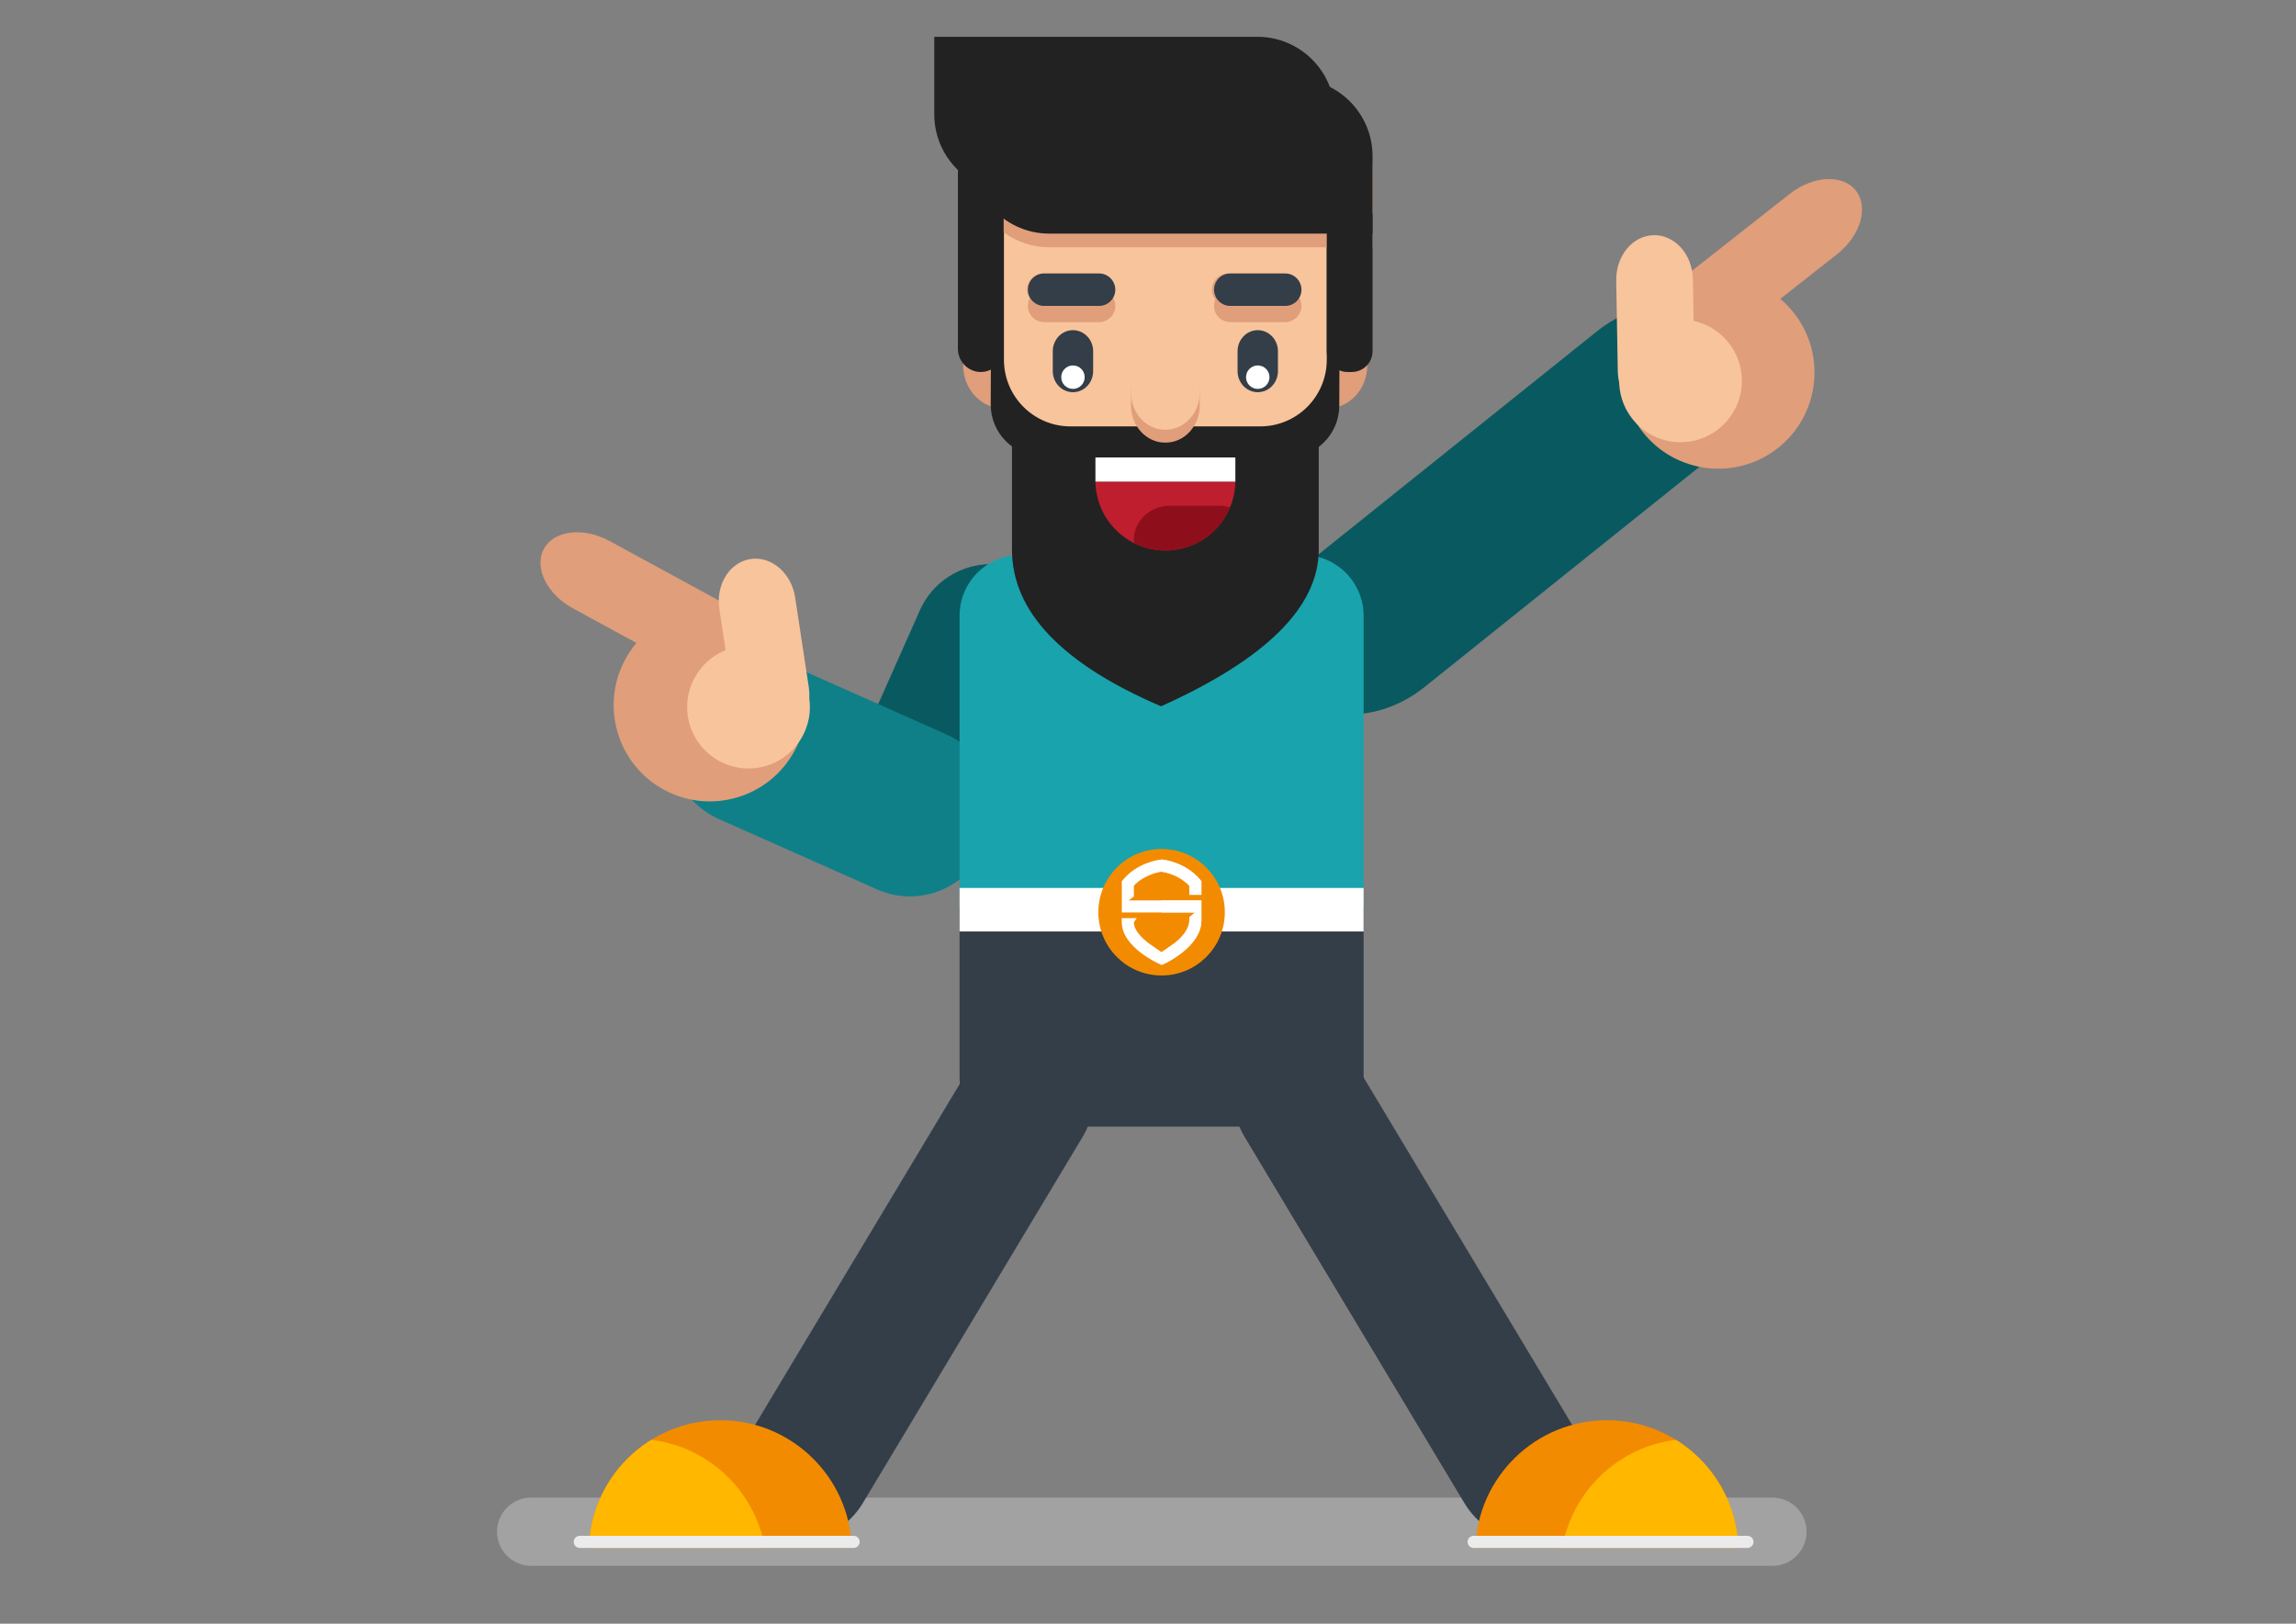 <?xml version="1.0" encoding="UTF-8" standalone="no"?><!-- Generator: Gravit.io --><svg xmlns="http://www.w3.org/2000/svg" xmlns:xlink="http://www.w3.org/1999/xlink" style="isolation:isolate" viewBox="0 0 841.89 595.276" width="841.89pt" height="595.276pt"><rect x="0" y="0" width="841.89" height="595.276" fill="#808080" stroke="none"/><g style="isolation:isolate"><g><path d="M 194.77 549.041 L 649.909 549.041 C 656.815 549.041 662.422 554.648 662.422 561.554 L 662.422 561.554 C 662.422 568.46 656.815 574.067 649.909 574.067 L 194.77 574.067 C 187.864 574.067 182.257 568.46 182.257 561.554 L 182.257 561.554 C 182.257 554.648 187.864 549.041 194.77 549.041 Z" style="stroke:none;fill:#A2A2A2;stroke-miterlimit:10;"/><path d="M 374.908 209.288 L 374.908 209.288 C 389.276 215.676 395.755 232.528 389.367 246.897 L 362.514 307.295 C 356.125 321.663 339.274 328.142 324.905 321.754 L 324.905 321.754 C 310.537 315.365 304.058 298.514 310.446 284.145 L 337.299 223.747 C 343.688 209.379 360.539 202.9 374.908 209.288 Z" style="stroke:none;fill:#085A60;stroke-miterlimit:10;"/><path d="M 248.426 260.941 L 249.523 258.473 C 256.201 243.453 273.817 236.68 288.837 243.358 L 346.874 269.161 C 361.894 275.839 368.667 293.455 361.989 308.475 L 360.891 310.943 C 354.214 325.963 336.598 332.736 321.578 326.058 L 263.541 300.254 C 248.521 293.576 241.748 275.96 248.426 260.941 Z" style="stroke:none;fill:#0F8088;stroke-miterlimit:10;"/><g><path d=" M 229.307 241.661 C 238.618 224.561 260.06 218.237 277.16 227.548 C 294.26 236.858 300.584 258.3 291.273 275.4 C 281.963 292.5 260.521 298.824 243.421 289.513 C 226.321 280.203 219.997 258.761 229.307 241.661 Z " fill="rgb(224,158,122)"/><path d="M 199.42 201.224 L 199.42 201.224 C 203.129 194.411 213.933 193.122 223.53 198.348 L 273.494 225.552 C 283.091 230.777 287.872 240.551 284.162 247.364 L 284.162 247.364 C 280.453 254.177 269.649 255.466 260.052 250.24 L 210.088 223.037 C 200.491 217.811 195.71 208.037 199.42 201.224 Z" style="stroke:none;fill:#E09E7A;stroke-miterlimit:10;"/><path d=" M 271.079 236.998 C 283.354 235.131 294.835 243.582 296.702 255.857 C 298.568 268.133 290.117 279.614 277.842 281.48 C 265.567 283.346 254.086 274.895 252.219 262.62 C 250.353 250.345 258.804 238.864 271.079 236.998 Z " fill="rgb(248,196,156)"/><path d="M 275.201 204.95 L 275.201 204.95 C 282.87 203.784 290.2 210.095 291.559 219.034 L 296.564 251.95 C 297.923 260.889 292.8 269.094 285.13 270.26 L 285.13 270.26 C 277.461 271.426 270.131 265.115 268.772 256.176 L 263.767 223.259 C 262.408 214.32 267.531 206.116 275.201 204.95 Z" style="stroke:none;fill:#F8C49C;stroke-miterlimit:10;"/></g></g><g><path d="M 635.236 121.571 L 635.236 121.571 C 624.494 108.16 602.222 108.126 585.531 121.495 L 483.427 203.281 C 466.737 216.65 461.908 238.392 472.65 251.803 L 472.65 251.803 C 483.393 265.214 505.665 265.248 522.355 251.879 L 624.459 170.093 C 641.149 156.724 645.978 134.982 635.236 121.571 Z" style="stroke:none;fill:#085A60;stroke-miterlimit:10;"/><g><path d=" M 657.794 114.75 C 645.757 99.446 623.56 96.794 608.256 108.831 C 592.952 120.868 590.3 143.065 602.337 158.369 C 614.374 173.672 636.571 176.325 651.875 164.288 C 667.179 152.251 669.831 130.054 657.794 114.75 Z " fill="rgb(224,158,122)"/><path d="M 680.504 69.887 L 680.504 69.887 C 675.709 63.79 664.842 64.324 656.252 71.08 L 611.537 106.25 C 602.948 113.006 599.868 123.441 604.664 129.539 L 604.664 129.539 C 609.459 135.636 620.326 135.102 628.916 128.346 L 673.631 93.176 C 682.22 86.42 685.3 75.985 680.504 69.887 Z" style="stroke:none;fill:#E09E7A;stroke-miterlimit:10;"/><path d=" M 615.83 117.132 C 603.416 117.343 593.508 127.593 593.719 140.008 C 593.93 152.422 604.181 162.33 616.595 162.119 C 629.01 161.908 638.917 151.657 638.706 139.243 C 638.495 126.828 628.245 116.921 615.83 117.132 Z " fill="rgb(248,196,156)"/><path d="M 606.411 86.223 L 606.411 86.223 C 598.655 86.355 592.483 93.802 592.637 102.843 L 593.203 136.133 C 593.356 145.173 599.778 152.406 607.535 152.274 L 607.535 152.274 C 615.291 152.142 621.463 144.695 621.31 135.655 L 620.743 102.365 C 620.59 93.324 614.168 86.091 606.411 86.223 Z" style="stroke:none;fill:#F8C49C;stroke-miterlimit:10;"/></g></g><path d="M 374.164 203.446 L 477.69 203.446 C 490.005 203.446 500.003 213.444 500.003 225.759 L 500.003 332.52 C 500.003 332.52 500.003 332.52 500.003 332.52 L 351.851 332.52 L 351.851 225.759 C 351.851 213.444 361.849 203.446 374.164 203.446 Z" style="stroke:none;fill:#19A3AC;stroke-miterlimit:10;"/><path d="M 482.378 413.054 L 369.476 413.054 C 359.749 413.054 351.851 405.156 351.851 395.428 L 351.851 332.52 C 351.851 332.52 351.851 332.52 351.851 332.52 L 500.003 332.52 L 500.003 395.428 C 500.003 405.156 492.106 413.054 482.378 413.054 Z" style="stroke:none;fill:#333E48;stroke-miterlimit:10;"/><g><ellipse vector-effect="non-scaling-stroke" cx="486.498" cy="133.946" rx="14.853" ry="15.853" fill="rgb(224,158,122)"/><ellipse vector-effect="non-scaling-stroke" cx="368.02" cy="133.946" rx="14.853" ry="15.853" fill="rgb(224,158,122)"/><path d="M 382.667 57.073 L 472.43 57.437 C 482.927 57.48 491.416 66.037 491.373 76.535 L 491.079 148.765 C 491.037 159.263 482.479 167.751 471.982 167.708 L 382.219 167.344 C 371.721 167.301 363.233 158.744 363.276 148.246 L 363.569 76.016 C 363.612 65.518 372.169 57.03 382.667 57.073 Z" style="stroke:none;fill:#222222;stroke-miterlimit:10;"/><path d="M 392.547 59.638 L 462.074 59.638 C 475.554 59.638 486.498 70.582 486.498 84.062 L 486.498 131.902 C 486.498 145.382 475.554 156.327 462.074 156.327 L 392.547 156.327 C 379.066 156.327 368.122 145.382 368.122 131.902 L 368.122 84.062 C 368.122 70.582 379.066 59.638 392.547 59.638 Z" style="stroke:none;fill:#F8C49C;stroke-miterlimit:10;"/><g><path d="M 382.574 100.259 L 402.734 100.259 C 406.015 100.259 408.679 102.923 408.679 106.204 L 408.679 106.204 C 408.679 109.485 406.015 112.148 402.734 112.148 L 382.574 112.148 C 379.293 112.148 376.629 109.485 376.629 106.204 L 376.629 106.204 C 376.629 102.923 379.293 100.259 382.574 100.259 Z" style="stroke:none;fill:#E09E7A;stroke-miterlimit:10;"/><path d="M 382.849 106.204 L 403.01 106.204 C 406.291 106.204 408.954 108.867 408.954 112.148 L 408.954 112.148 C 408.954 115.429 406.291 118.093 403.01 118.093 L 382.849 118.093 C 379.568 118.093 376.905 115.429 376.905 112.148 L 376.905 112.148 C 376.905 108.867 379.568 106.204 382.849 106.204 Z" style="stroke:none;fill:#E09E7A;stroke-miterlimit:10;"/><path d="M 382.849 100.259 L 403.01 100.259 C 406.291 100.259 408.954 102.923 408.954 106.204 L 408.954 106.204 C 408.954 109.485 406.291 112.148 403.01 112.148 L 382.849 112.148 C 379.568 112.148 376.905 109.485 376.905 106.204 L 376.905 106.204 C 376.905 102.923 379.568 100.259 382.849 100.259 Z" style="stroke:none;fill:#333E48;stroke-miterlimit:10;"/></g><g><path d="M 450.335 100.259 L 470.496 100.259 C 473.777 100.259 476.44 102.923 476.44 106.204 L 476.44 106.204 C 476.44 109.485 473.777 112.148 470.496 112.148 L 450.335 112.148 C 447.055 112.148 444.391 109.485 444.391 106.204 L 444.391 106.204 C 444.391 102.923 447.055 100.259 450.335 100.259 Z" style="stroke:none;fill:#E09E7A;stroke-miterlimit:10;"/><path d="M 451.111 106.204 L 471.271 106.204 C 474.552 106.204 477.216 108.867 477.216 112.148 L 477.216 112.148 C 477.216 115.429 474.552 118.093 471.271 118.093 L 451.111 118.093 C 447.83 118.093 445.166 115.429 445.166 112.148 L 445.166 112.148 C 445.166 108.867 447.83 106.204 451.111 106.204 Z" style="stroke:none;fill:#E09E7A;stroke-miterlimit:10;"/><path d="M 451.111 100.259 L 471.271 100.259 C 474.552 100.259 477.216 102.923 477.216 106.204 L 477.216 106.204 C 477.216 109.485 474.552 112.148 471.271 112.148 L 451.111 112.148 C 447.83 112.148 445.166 109.485 445.166 106.204 L 445.166 106.204 C 445.166 102.923 447.83 100.259 451.111 100.259 Z" style="stroke:none;fill:#333E48;stroke-miterlimit:10;"/></g><g><path d="M 393.43 121.046 L 393.43 121.046 C 397.513 121.046 400.829 124.497 400.829 128.746 L 400.829 136.092 C 400.829 140.341 397.513 143.791 393.43 143.791 L 393.43 143.791 C 389.346 143.791 386.03 140.341 386.03 136.092 L 386.03 128.746 C 386.03 124.497 389.346 121.046 393.43 121.046 Z" style="stroke:none;fill:#333E48;stroke-miterlimit:10;"/><circle vector-effect="non-scaling-stroke" cx="393.43" cy="138.275" r="4.3" fill="rgb(255,255,255)"/></g><g><path d="M 461.191 121.046 L 461.191 121.046 C 465.275 121.046 468.59 124.497 468.59 128.746 L 468.59 136.092 C 468.59 140.341 465.275 143.791 461.191 143.791 L 461.191 143.791 C 457.107 143.791 453.792 140.341 453.792 136.092 L 453.792 128.746 C 453.792 124.497 457.107 121.046 461.191 121.046 Z" style="stroke:none;fill:#333E48;stroke-miterlimit:10;"/><circle vector-effect="non-scaling-stroke" cx="461.191" cy="138.275" r="4.3" fill="rgb(255,255,255)"/></g><g><g><path d="M 427.31 130.019 L 427.31 130.019 C 434.259 130.019 439.901 136.092 439.901 143.572 L 439.901 148.738 C 439.901 156.219 434.259 162.292 427.31 162.292 L 427.31 162.292 C 420.361 162.292 414.719 156.219 414.719 148.738 L 414.719 143.572 C 414.719 136.092 420.361 130.019 427.31 130.019 Z" style="stroke:none;fill:#E09E7A;stroke-miterlimit:10;"/><path d="M 427.31 125.291 L 427.31 125.291 C 434.259 125.291 439.901 131.364 439.901 138.844 L 439.901 144.01 C 439.901 151.491 434.259 157.564 427.31 157.564 L 427.31 157.564 C 420.361 157.564 414.719 151.491 414.719 144.01 L 414.719 138.844 C 414.719 131.364 420.361 125.291 427.31 125.291 Z" style="stroke:none;fill:#F8C49C;stroke-miterlimit:10;"/></g></g><path d="M 356.393 33.843 L 474.875 33.843 C 490.552 33.843 503.28 46.571 503.28 62.248 L 503.28 90.653 L 384.798 90.653 C 369.121 90.653 356.393 77.926 356.393 62.248 L 356.393 33.843 Z" style="stroke:none;fill:#E09E7A;stroke-miterlimit:10;"/><path d="M 356.393 28.843 L 474.875 28.843 C 490.552 28.843 503.28 41.571 503.28 57.248 L 503.28 85.653 L 384.798 85.653 C 369.121 85.653 356.393 72.926 356.393 57.248 L 356.393 28.843 Z" style="stroke:none;fill:#222222;stroke-miterlimit:10;"/><path d=" M 483.555 162.292 L 371.065 162.292 Q 371.065 183.162 371.065 201.464 Q 371.065 235.499 425.723 258.938 Q 483.555 232.93 483.555 201.464 Q 483.555 183.162 483.555 162.292 Z " fill="rgb(34,34,34)"/><path d="M 342.574 13.489 L 461.056 13.489 C 476.734 13.489 489.461 26.217 489.461 41.894 L 489.461 70.299 L 370.979 70.299 C 355.302 70.299 342.574 57.571 342.574 41.894 L 342.574 13.489 Z" style="stroke:none;fill:#222222;stroke-miterlimit:10;"/><path d="M 494.113 71.839 L 495.666 71.839 C 499.868 71.839 503.28 75.251 503.28 79.453 L 503.28 128.763 C 503.28 132.965 499.868 136.377 495.666 136.377 L 494.113 136.377 C 489.91 136.377 486.498 132.965 486.498 128.763 L 486.498 79.453 C 486.498 75.251 489.91 71.839 494.113 71.839 Z" style="stroke:none;fill:#222222;stroke-miterlimit:10;"/><path d="M 359.629 54.822 L 359.629 54.822 C 354.998 54.822 351.238 58.657 351.238 63.381 L 351.238 127.818 C 351.238 132.542 354.998 136.377 359.629 136.377 L 359.629 136.377 C 364.26 136.377 368.02 132.542 368.02 127.818 L 368.02 63.381 C 368.02 58.657 364.26 54.822 359.629 54.822 Z" style="stroke:none;fill:#222222;stroke-miterlimit:10;"/><g><path d=" M 452.974 176.573 C 452.76 190.546 441.349 201.823 427.324 201.823 C 413.3 201.823 401.889 190.546 401.674 176.573 L 452.974 176.573 L 452.974 176.573 Z " fill="rgb(191,30,46)"/><clipPath id="_clipPath_fiepkf1gExLVW6a7MdiY6WmaCqDP3dgX"><path d=" M 452.974 176.573 C 452.76 190.546 441.349 201.823 427.324 201.823 C 413.3 201.823 401.889 190.546 401.674 176.573 L 452.974 176.573 L 452.974 176.573 Z " fill="rgb(191,30,46)"/></clipPath><g clip-path="url(#_clipPath_fiepkf1gExLVW6a7MdiY6WmaCqDP3dgX)"><path d="M 428.992 185.415 L 446.932 185.415 C 454.231 185.415 460.157 190.976 460.157 197.826 L 460.157 197.826 C 460.157 204.677 454.231 210.238 446.932 210.238 L 428.992 210.238 C 421.692 210.238 415.766 204.677 415.766 197.826 L 415.766 197.826 C 415.766 190.976 421.692 185.415 428.992 185.415 Z" style="stroke:none;fill:#8E0F1B;stroke-miterlimit:10;"/></g><rect x="401.671" y="167.709" width="51.307" height="8.864" transform="matrix(1,0,0,1,0,0)" fill="rgb(255,255,255)"/></g></g><path d="M 389.917 381.317 L 389.917 381.317 C 401.421 388.223 404.557 404.165 396.915 416.894 L 316.409 551.003 C 308.767 563.733 293.223 568.46 281.718 561.554 L 281.718 561.554 C 270.214 554.648 267.078 538.706 274.719 525.976 L 355.226 391.868 C 362.868 379.138 378.412 374.411 389.917 381.317 Z" style="stroke:none;fill:#333E48;stroke-miterlimit:10;"/><path d="M 463.422 381.317 L 463.422 381.317 C 451.918 388.223 448.782 404.165 456.423 416.894 L 536.93 551.003 C 544.572 563.733 560.116 568.46 571.621 561.554 L 571.621 561.554 C 583.125 554.648 586.261 538.706 578.62 525.976 L 498.113 391.868 C 490.471 379.138 474.927 374.411 463.422 381.317 Z" style="stroke:none;fill:#333E48;stroke-miterlimit:10;"/><g><path d=" M 312.328 567.492 C 311.582 541.529 290.27 520.681 264.127 520.681 C 237.985 520.681 216.672 541.529 215.927 567.492 L 312.328 567.492 L 312.328 567.492 Z " fill="rgb(243,139,0)"/><clipPath id="_clipPath_KYKr40OFOKzRIAGkia8obkf63YdutyfU"><path d=" M 312.328 567.492 C 311.582 541.529 290.27 520.681 264.127 520.681 C 237.985 520.681 216.672 541.529 215.927 567.492 L 312.328 567.492 L 312.328 567.492 Z " fill="rgb(243,139,0)"/></clipPath><g clip-path="url(#_clipPath_KYKr40OFOKzRIAGkia8obkf63YdutyfU)"><path d=" M 281.178 574.33 C 280.432 548.366 259.12 527.519 232.977 527.519 C 206.835 527.519 185.523 548.366 184.777 574.33 L 281.178 574.33 L 281.178 574.33 Z " fill="rgb(255,183,0)"/></g><path d="M 212.589 563.05 L 312.993 563.05 C 314.219 563.05 315.214 564.045 315.214 565.271 L 315.214 565.271 C 315.214 566.497 314.219 567.492 312.993 567.492 L 212.589 567.492 C 211.363 567.492 210.368 566.497 210.368 565.271 L 210.368 565.271 C 210.368 564.045 211.363 563.05 212.589 563.05 Z" style="stroke:none;fill:#EBEBEB;stroke-miterlimit:10;"/></g><g><path d=" M 541.011 567.492 C 541.757 541.529 563.069 520.681 589.212 520.681 C 615.354 520.681 636.666 541.529 637.412 567.492 L 541.011 567.492 L 541.011 567.492 Z " fill="rgb(243,139,0)"/><clipPath id="_clipPath_dSDKXKvKFFrXJrtA7EDybloTu5hQcGr3"><path d=" M 541.011 567.492 C 541.757 541.529 563.069 520.681 589.212 520.681 C 615.354 520.681 636.666 541.529 637.412 567.492 L 541.011 567.492 L 541.011 567.492 Z " fill="rgb(243,139,0)"/></clipPath><g clip-path="url(#_clipPath_dSDKXKvKFFrXJrtA7EDybloTu5hQcGr3)"><path d=" M 572.161 574.33 C 572.907 548.366 594.219 527.519 620.362 527.519 C 646.504 527.519 667.816 548.366 668.562 574.33 L 572.161 574.33 L 572.161 574.33 Z " fill="rgb(255,183,0)"/></g><path d="M 640.75 563.05 L 540.346 563.05 C 539.12 563.05 538.125 564.045 538.125 565.271 L 538.125 565.271 C 538.125 566.497 539.12 567.492 540.346 567.492 L 640.75 567.492 C 641.976 567.492 642.971 566.497 642.971 565.271 L 642.971 565.271 C 642.971 564.045 641.976 563.05 640.75 563.05 Z" style="stroke:none;fill:#EBEBEB;stroke-miterlimit:10;"/></g><mask id="_mask_akWidqsvbJLmRunATCs2J0JfZxpt65Z5"><rect x="351.851" y="325.542" width="148.152" height="15.955" fill="white" stroke="none"/></mask><rect x="351.851" y="325.542" width="148.152" height="15.955" transform="matrix(1,0,0,1,0,0)" fill="rgb(255,255,255)"/><rect x="351.851" y="325.542" width="148.152" height="15.955" transform="matrix(1,0,0,1,0,0)" fill="rgb(255,255,255)" mask="url(#_mask_akWidqsvbJLmRunATCs2J0JfZxpt65Z5)" vector-effect="non-scaling-stroke" stroke-width="4" stroke="rgb(243,139,0)" stroke-linejoin="miter" stroke-linecap="square" stroke-miterlimit="2"/><circle vector-effect="non-scaling-stroke" cx="425.927" cy="334.44" r="22.189" fill="rgb(243,139,0)" stroke-width="2" stroke="rgb(243,139,0)" stroke-linejoin="miter" stroke-linecap="square" stroke-miterlimit="3"/><g><path d=" M 440.521 328.044 L 440.521 323.072 L 440 322.454 C 434.562 315.991 426.473 315.17 426.131 315.138 L 425.927 315.119 L 425.722 315.138 C 425.381 315.17 417.293 315.991 411.853 322.454 L 411.333 323.072 L 411.333 334.538 L 438.215 334.538 L 436.092 336.263 L 436.092 337.445 C 436.092 340.793 433.22 343.776 430.811 345.688 C 429.895 346.414 425.927 349.084 425.927 349.084 C 425.927 349.084 421.958 346.414 421.043 345.688 C 418.633 343.776 415.761 341.072 415.761 338.108 L 416.816 336.606 L 411.333 336.606 L 411.333 338.108 C 411.333 347.161 424.451 353.089 425.009 353.344 L 425.927 353.761 L 426.845 353.344 C 427.403 353.089 440.521 347.003 440.521 337.445 L 440.521 330.11 L 413.861 330.11 L 415.761 328.662 L 415.761 324.72 C 419.565 320.673 424.843 319.729 425.932 319.573 C 427.037 319.726 432.271 320.644 436.092 324.72 L 436.092 328.044 L 440.521 328.044 Z " fill="rgb(255,255,255)"/><path d=" M 436.092 337.445 C 436.092 340.793 433.22 343.776 430.811 345.688 C 429.895 346.414 425.927 349.084 425.927 349.084 L 425.926 349.084 L 425.926 353.761 L 425.927 353.761 L 426.845 353.344 C 427.403 353.089 440.521 347.003 440.521 337.445 L 440.521 330.11 L 425.926 330.11 L 425.926 334.538 L 430.514 334.538 L 438.215 334.538 L 436.092 336.264 L 436.092 337.445 Z " fill="rgb(255,255,255)"/><path d=" M 426.131 315.138 L 425.927 315.119 L 425.926 315.119 L 425.926 319.574 C 425.928 319.574 425.93 319.573 425.932 319.573 C 427.037 319.726 432.271 320.644 436.092 324.72 L 436.092 328.044 L 440.521 328.044 L 440.521 323.072 L 440 322.454 C 434.561 315.991 426.473 315.17 426.131 315.138 Z " fill="rgb(255,255,255)"/></g></g></svg>